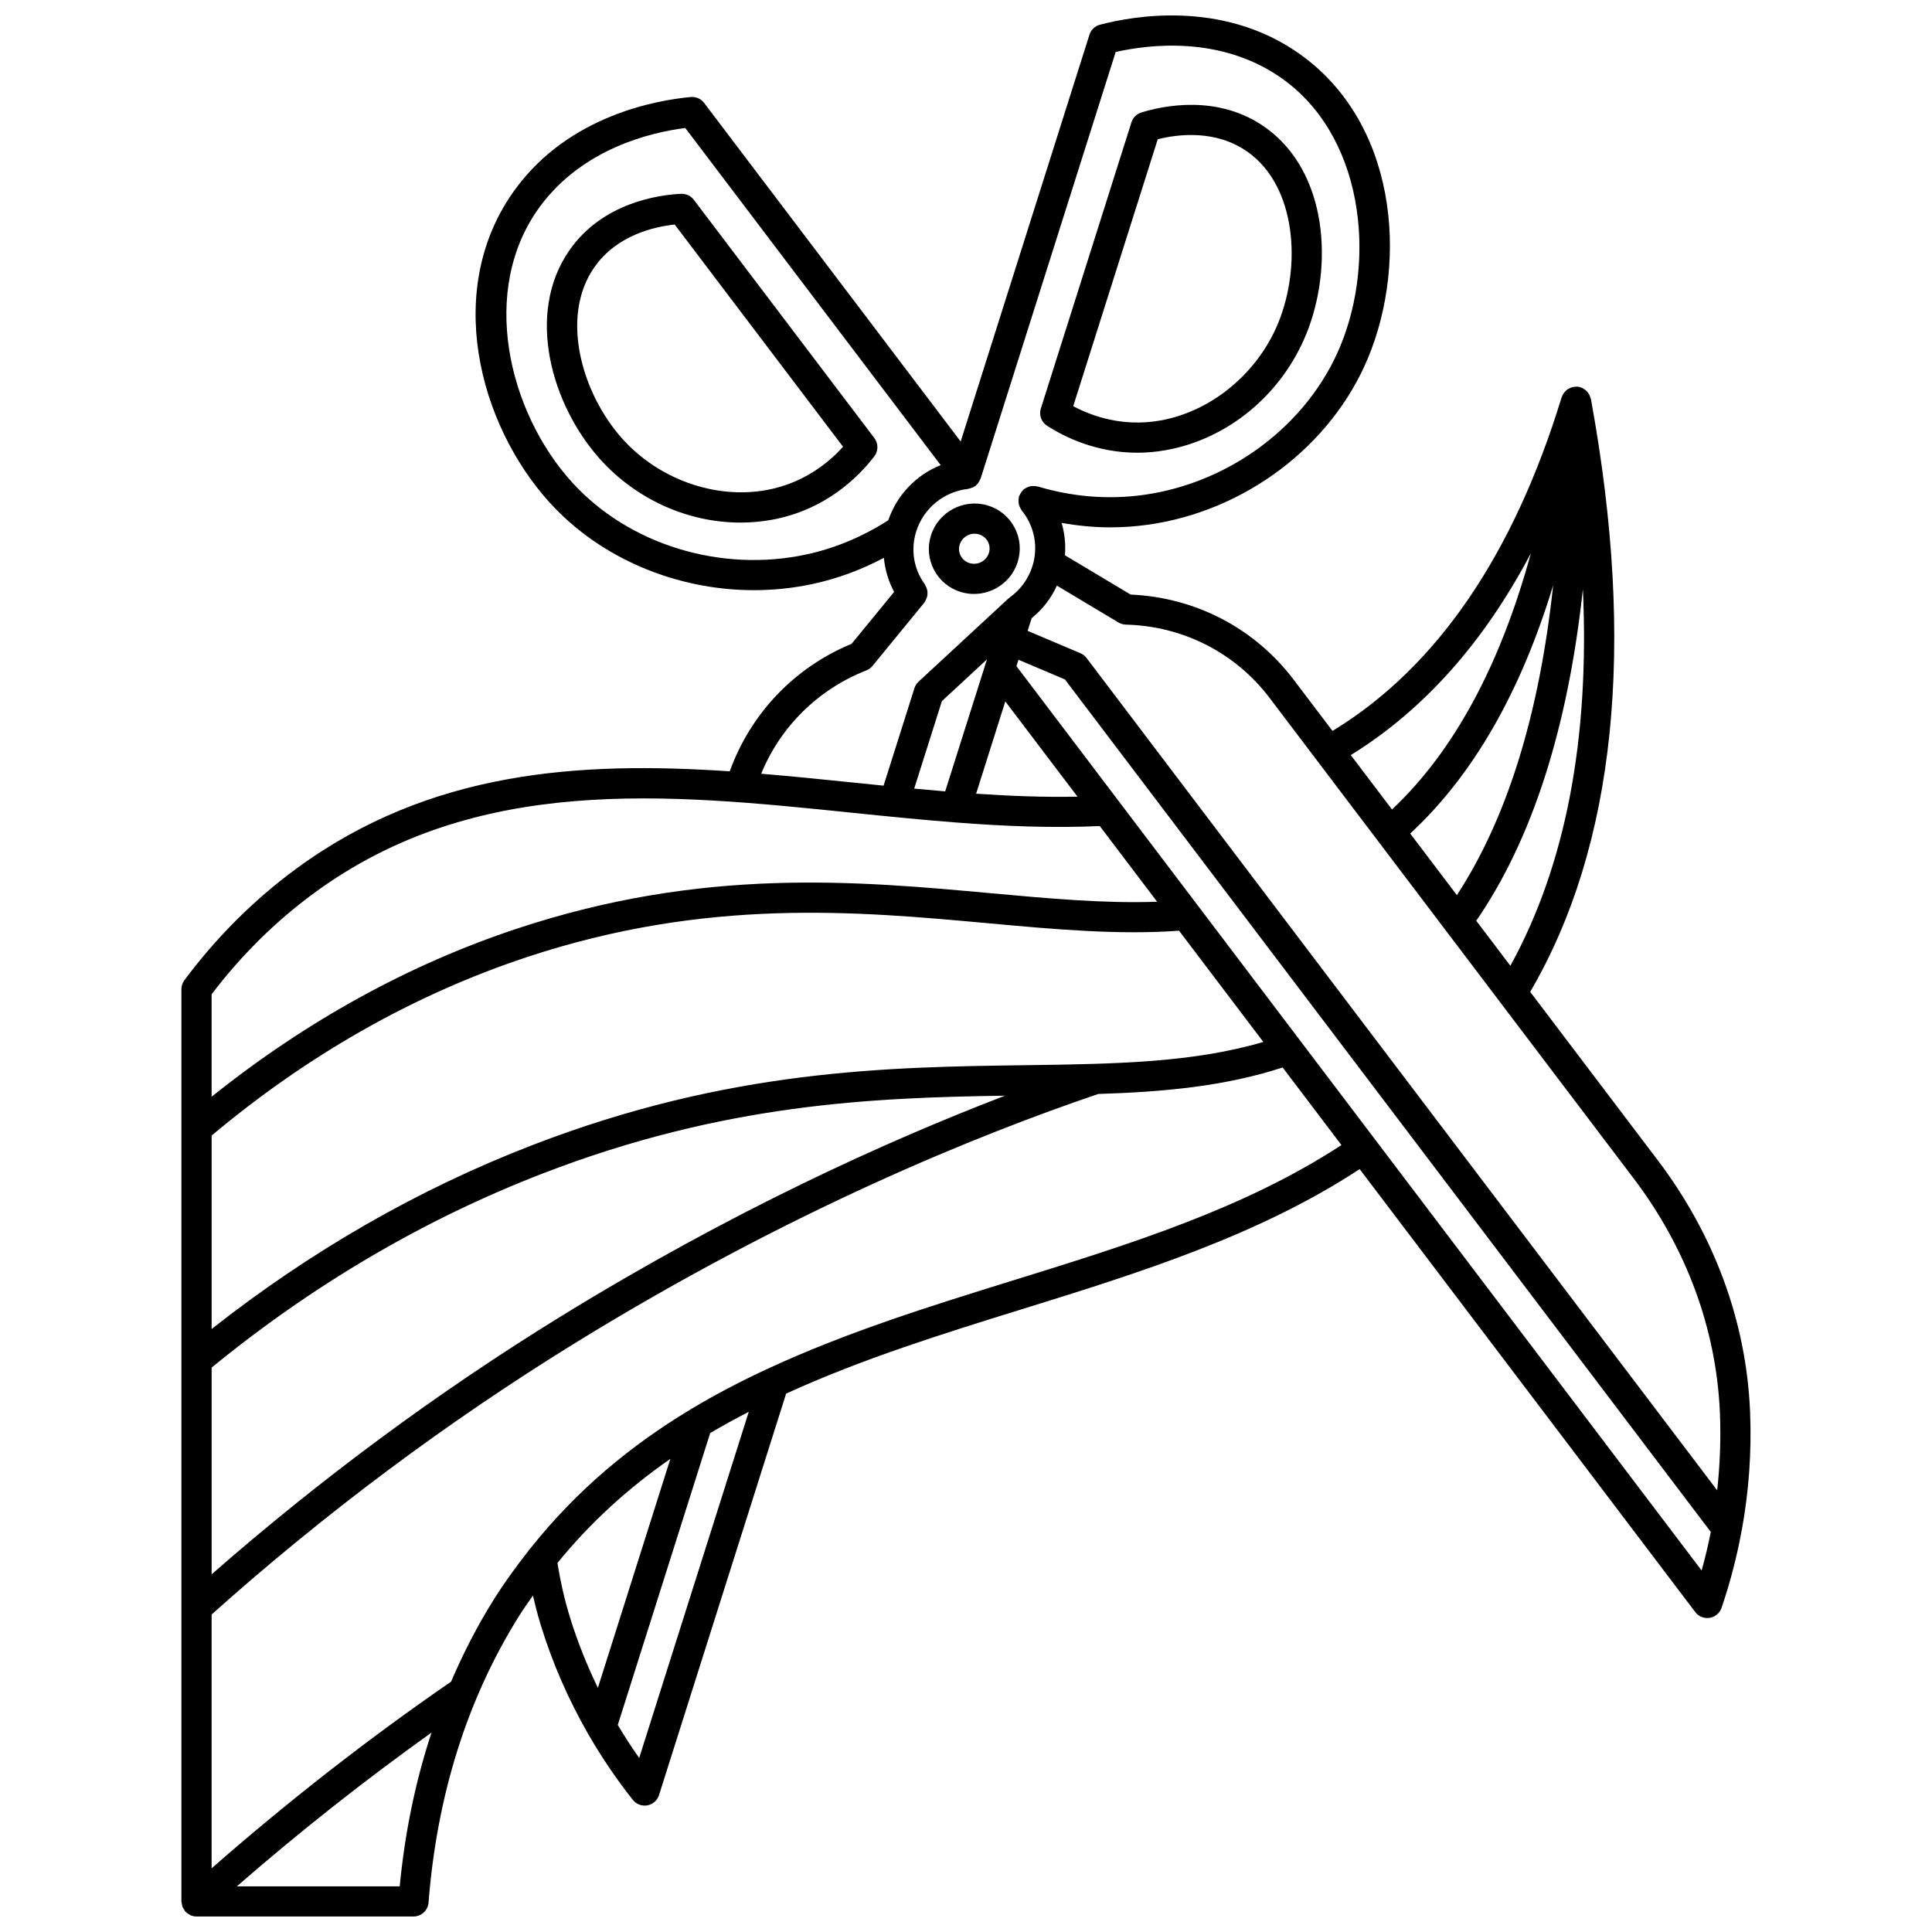 <?xml version="1.0" encoding="UTF-8"?>
<!-- Uploaded to: SVG Repo, www.svgrepo.com, Generator: SVG Repo Mixer Tools -->
<svg width="800px" height="800px" version="1.1" viewBox="144 144 512 512" xmlns="http://www.w3.org/2000/svg">
 <defs>
  <clipPath id="a">
   <path d="m192 148.09h416v503.81h-416z"/>
  </clipPath>
 </defs>
 <path d="m398.62 300.88c1.164 0.355 2.344 0.523 3.508 0.523 5.141 0 9.938-3.312 11.559-8.438 0.973-3.062 0.684-6.309-0.809-9.145-1.492-2.84-4.016-4.922-7.098-5.859-6.309-1.922-13.074 1.625-15.066 7.918-0.973 3.062-0.684 6.309 0.809 9.141 1.488 2.84 4.012 4.918 7.098 5.859zm-0.285-12.586c0.551-1.738 2.18-2.859 3.922-2.859 0.395 0 0.793 0.059 1.191 0.176 1.023 0.312 1.859 1 2.352 1.93 0.488 0.926 0.582 1.996 0.262 3.008-0.676 2.133-2.949 3.336-5.113 2.68-1.023-0.312-1.859-1-2.352-1.93-0.492-0.93-0.582-1.996-0.262-3.004z"/>
 <path d="m421.48 256.83c4.484 2.894 12.941 7.144 23.902 7.144 2.383 0 4.883-0.199 7.484-0.66 16.469-2.902 30.766-14.699 37.312-30.793 7.203-17.688 5.836-42.898-10.883-54.773-12.484-8.863-27.109-5.715-32.824-3.938-1.25 0.387-2.234 1.363-2.625 2.609l-24.012 75.84c-0.547 1.719 0.129 3.59 1.645 4.57zm29.336-75.934c5.422-1.352 15.445-2.594 23.852 3.375 12.883 9.148 14.238 30.184 8.105 45.238-5.434 13.363-17.719 23.539-31.297 25.93-9.914 1.75-18.039-1.121-23.059-3.797z"/>
 <g clip-path="url(#a)">
  <path d="m605.6 549.46c1.867-10.246 2.621-20.66 2.195-31.141l-0.027-0.645c-1.062-23.602-9.508-46.48-24.422-66.168l-33.828-44.652c22.625-38.73 28.074-91.551 16.09-157.13-0.027-0.16-0.117-0.297-0.164-0.449-0.059-0.195-0.117-0.387-0.207-0.566-0.125-0.25-0.281-0.473-0.453-0.688-0.117-0.148-0.215-0.301-0.352-0.434-0.219-0.211-0.477-0.371-0.734-0.531-0.137-0.082-0.258-0.188-0.402-0.25-0.434-0.191-0.895-0.324-1.391-0.352-0.082-0.004-0.16 0.027-0.238 0.031-0.754-0.016-1.445 0.211-2.051 0.586-0.098 0.055-0.195 0.098-0.285 0.16-0.207 0.156-0.375 0.344-0.551 0.539-0.152 0.164-0.305 0.328-0.43 0.516-0.117 0.18-0.195 0.367-0.285 0.562-0.062 0.148-0.164 0.27-0.211 0.43-12.699 41.551-32.852 71.129-59.895 87.91-0.281 0.172-0.562 0.328-0.84 0.5l-10.293-13.582c-10.324-13.625-26.012-21.805-43.188-22.539l-17.414-10.418c0.234-2.906-0.07-5.809-0.887-8.582 4.269 0.758 8.555 1.184 12.84 1.184 3.312 0 6.621-0.227 9.914-0.68 25.805-3.562 48.742-20.902 58.438-44.176 10.816-25.969 7.731-63.328-19.301-81.422-19.879-13.301-42.797-9.27-51.719-6.93-1.328 0.348-2.383 1.352-2.793 2.664l-34.125 107.8-67.984-89.73c-0.832-1.098-2.188-1.703-3.555-1.566-9.184 0.848-32.078 4.91-46.348 24.223-19.406 26.277-9.867 62.496 8.961 83.238 13.465 14.832 33.605 23.227 54.141 23.227 5.215 0 10.449-0.539 15.605-1.652 6.559-1.414 12.855-3.754 18.832-6.922 0.301 3.148 1.203 6.223 2.711 9.031l-11.262 13.754c-15.184 6.273-26.773 18.492-32.297 33.797-39.734-2.676-79.395-0.273-114.93 25.84-11.156 8.191-21.105 18.125-29.59 29.516-0.523 0.688-0.797 1.527-0.797 2.387v241.75c0 0.199 0.082 0.375 0.117 0.566 0.039 0.293 0.066 0.574 0.172 0.855 0.109 0.281 0.285 0.512 0.449 0.754 0.109 0.16 0.16 0.344 0.293 0.492 0.023 0.023 0.055 0.031 0.078 0.055 0.309 0.324 0.68 0.57 1.078 0.781 0.082 0.043 0.148 0.121 0.23 0.156 0.484 0.207 1.016 0.328 1.578 0.328h57.508c2.086 0 3.824-1.602 3.988-3.688 2.238-28.586 10.328-54.168 24.047-76.039 1.16-1.852 2.406-3.566 3.625-5.324 0.57 2.477 1.195 4.938 1.926 7.348l0.238 0.777c3.086 9.965 7.254 19.461 12.398 28.43 0.02 0.035 0.039 0.066 0.059 0.105 3.5 6.086 7.441 11.93 11.852 17.488 0.766 0.965 1.922 1.512 3.129 1.512 0.242 0 0.484-0.02 0.727-0.066 1.453-0.27 2.641-1.316 3.082-2.727l33.68-106.38c20.031-9.172 41.422-15.836 62.527-22.383 30.887-9.574 62.73-19.543 89.465-37.121l88.938 117.39c0.758 1.008 1.945 1.582 3.188 1.582 0.211 0 0.418-0.016 0.637-0.051 1.457-0.234 2.668-1.254 3.148-2.656 2.305-6.738 4.066-13.59 5.332-20.516 0.012-0.027 0.02-0.066 0.027-0.113zm-61.336-149.52-9.039-11.93c14.809-21.539 24.262-50.973 28.258-87.879 1.812 39.844-4.609 73.27-19.219 99.809zm-26.543-35.043c16.527-15.301 29.23-37.273 37.883-65.793-3.688 34.387-12.262 61.816-25.516 82.121zm-15.559-20.906c19.242-11.938 35.141-29.832 47.539-53.379-8.145 29.777-20.457 52.527-36.805 67.914l-10.926-14.422c0.059-0.039 0.129-0.074 0.191-0.113zm-59.801-34.461c15.141 0.379 29.023 7.453 38.082 19.41l96.527 127.4c13.926 18.387 21.816 39.723 22.809 61.746l0.023 0.547c0.277 6.812 0.012 13.59-0.738 20.316l-167.12-220.58c-0.418-0.555-0.984-0.996-1.629-1.266l-13.977-5.918 1.062-3.356c2.887-2.352 5.16-5.269 6.691-8.633l16.316 9.766c0.598 0.355 1.27 0.551 1.957 0.566zm-56.09 43.461 7.34-23.188 11.945-11.059-11.07 34.977c-2.742-0.23-5.481-0.469-8.215-0.73zm24.145-23.113 19.129 25.246c-8.809 0.172-17.812-0.168-26.867-0.785zm-52.691-38.949c-22.75 4.906-47.145-2.602-62.141-19.133-16.926-18.645-24.715-51.09-8.445-73.113 11.352-15.367 29.336-19.605 38.465-20.766l67.684 89.34c-6.461 2.602-11.582 7.883-13.887 14.621-6.75 4.324-14.016 7.398-21.676 9.051zm15.871 30.727c0.637-0.25 1.199-0.66 1.633-1.188l13.719-16.75c0.062-0.074 0.074-0.172 0.133-0.25 0.16-0.227 0.273-0.469 0.383-0.723 0.102-0.23 0.199-0.453 0.25-0.691 0.055-0.25 0.062-0.496 0.07-0.754 0.008-0.258 0.016-0.5-0.027-0.75-0.039-0.246-0.129-0.477-0.215-0.711-0.094-0.258-0.188-0.496-0.336-0.73-0.051-0.082-0.059-0.18-0.121-0.266-2.973-4.09-3.797-9.211-2.266-14.047 1.926-6.09 7.305-10.496 13.695-11.227 0.074-0.008 0.133-0.051 0.203-0.066 0.277-0.043 0.531-0.133 0.797-0.234 0.156-0.059 0.316-0.094 0.465-0.172 0.074-0.043 0.137-0.105 0.207-0.152 0.102-0.062 0.211-0.074 0.309-0.148 0.141-0.109 0.211-0.262 0.336-0.379 0.105-0.102 0.223-0.176 0.316-0.293 0.059-0.07 0.094-0.156 0.148-0.23 0.188-0.266 0.324-0.539 0.445-0.836 0.035-0.094 0.109-0.156 0.141-0.25l0.023-0.074c0-0.004 0.004-0.008 0.004-0.008l35.758-112.95c8.984-2.027 27.328-4.211 43.113 6.352 22.629 15.145 26.094 48.352 16.375 71.703-8.625 20.711-29.094 36.148-52.148 39.328-9.32 1.281-18.734 0.523-28.016-2.25-0.125-0.035-0.246-0.008-0.371-0.035-0.27-0.051-0.527-0.074-0.805-0.074-0.262 0-0.508 0.02-0.754 0.07-0.238 0.047-0.461 0.125-0.688 0.215-0.27 0.109-0.512 0.234-0.746 0.395-0.102 0.066-0.215 0.09-0.309 0.164-0.098 0.074-0.137 0.188-0.223 0.273-0.203 0.199-0.375 0.41-0.535 0.656-0.145 0.219-0.262 0.438-0.355 0.672-0.051 0.125-0.145 0.215-0.184 0.348-0.039 0.133-0.012 0.262-0.035 0.387-0.051 0.262-0.07 0.508-0.07 0.773 0 0.27 0.02 0.52 0.07 0.781 0.047 0.234 0.121 0.457 0.211 0.68 0.109 0.266 0.23 0.504 0.391 0.738 0.066 0.105 0.09 0.223 0.168 0.32 3.398 4.141 4.457 9.668 2.84 14.789-1.059 3.34-3.125 6.188-5.981 8.242-0.066 0.051-0.105 0.129-0.168 0.18-0.066 0.055-0.152 0.07-0.219 0.133l-23.809 22.043c-0.508 0.473-0.887 1.066-1.09 1.727l-8.172 25.816c-2.551-0.258-5.098-0.516-7.629-0.777-8.238-0.848-16.516-1.695-24.809-2.383 5.129-12.492 15.078-22.359 27.875-27.387zm-146.39 59.035c42.938-31.551 93.543-26.348 142.49-21.32 9.102 0.938 18.32 1.871 27.543 2.586 0.031 0 0.062 0.016 0.098 0.016 0.012 0 0.023-0.004 0.035-0.004 12.809 0.992 25.605 1.512 38.082 0.941l15.199 20.059c-13.805 0.492-28.461-0.828-43.844-2.238-35.828-3.273-76.426-6.992-125.71 9.336-28.812 9.543-56.008 24.562-81.016 44.574v-27.152c7.832-10.312 16.953-19.324 27.121-26.797zm-27.121 125.73c26.949-22.043 56.473-39.371 87.812-51.465 48.094-18.562 87.555-20.062 122.45-20.59-31.328 12.016-72.488 30.641-117.77 58.527-32.594 20.062-63.648 43.043-92.492 68.316zm216.08-80.141c-37.02 0.504-78.984 1.074-131.15 21.211-30.18 11.648-58.695 28.055-84.93 48.711v-51.273c25.617-21.473 53.703-37.395 83.52-47.277 47.715-15.809 87.418-12.172 122.46-8.965 17.695 1.621 34.438 3.113 50.398 1.961l22.328 29.473c-18.629 5.496-39.156 5.84-62.629 6.16zm-166.24 217.62h-43.156c16.512-14.387 33.781-28.027 51.59-40.75-4.227 12.797-7.055 26.406-8.434 40.75zm44.91-72.008c-1.352-4.453-2.363-9.055-3.109-13.688 8.91-10.953 18.996-19.988 29.926-27.594l-19.207 60.68c-2.898-5.973-5.371-12.141-7.336-18.48-0.016-0.059-0.254-0.852-0.273-0.918zm18.555 37.992c-2.012-2.852-3.902-5.769-5.672-8.75l24.488-77.359c3.352-1.988 6.769-3.852 10.23-5.637zm99.109-126.57c-21.91 6.793-44.125 13.715-64.953 23.375-0.148 0.062-0.289 0.113-0.43 0.191-6.828 3.184-13.512 6.66-19.973 10.539-0.117 0.055-0.207 0.137-0.32 0.199-15.598 9.402-29.902 21.195-42.141 36.566-0.25 0.246-0.469 0.508-0.648 0.816-3.199 4.074-6.305 8.312-9.195 12.922-4.328 6.898-8.051 14.18-11.309 21.742-22.02 15.152-43.285 31.789-63.449 49.453v-67.266c29.973-26.816 62.484-51.098 96.684-72.156 56.305-34.668 106.18-54.891 138.29-65.785 17.613-0.551 33.648-2.059 48.863-7.019l15.578 20.559c-25.609 16.73-55.441 26.082-87 35.863zm182.45 76.883-181.58-239.66 0.535-1.695 12.305 5.207 171.17 225.93c-0.676 3.426-1.484 6.836-2.434 10.219z"/>
 </g>
 <path d="m375.71 260.09-47.848-63.152c-0.797-1.047-1.98-1.609-3.383-1.578-5.957 0.293-20.766 2.332-29.559 14.938-11.773 16.898-4.668 41.086 8.004 55.27 9.652 10.809 23.41 16.922 37.301 16.922 2.711 0 5.422-0.23 8.109-0.707 14.574-2.578 23.398-11.664 27.363-16.844 1.094-1.434 1.098-3.414 0.012-4.848zm-28.762 13.812c-13.582 2.402-28.5-2.961-38.055-13.664-10.781-12.066-16.496-32.336-7.414-45.371 5.926-8.504 15.766-10.777 21.324-11.359l44.613 58.887c-3.824 4.242-10.516 9.746-20.469 11.508z"/>
</svg>